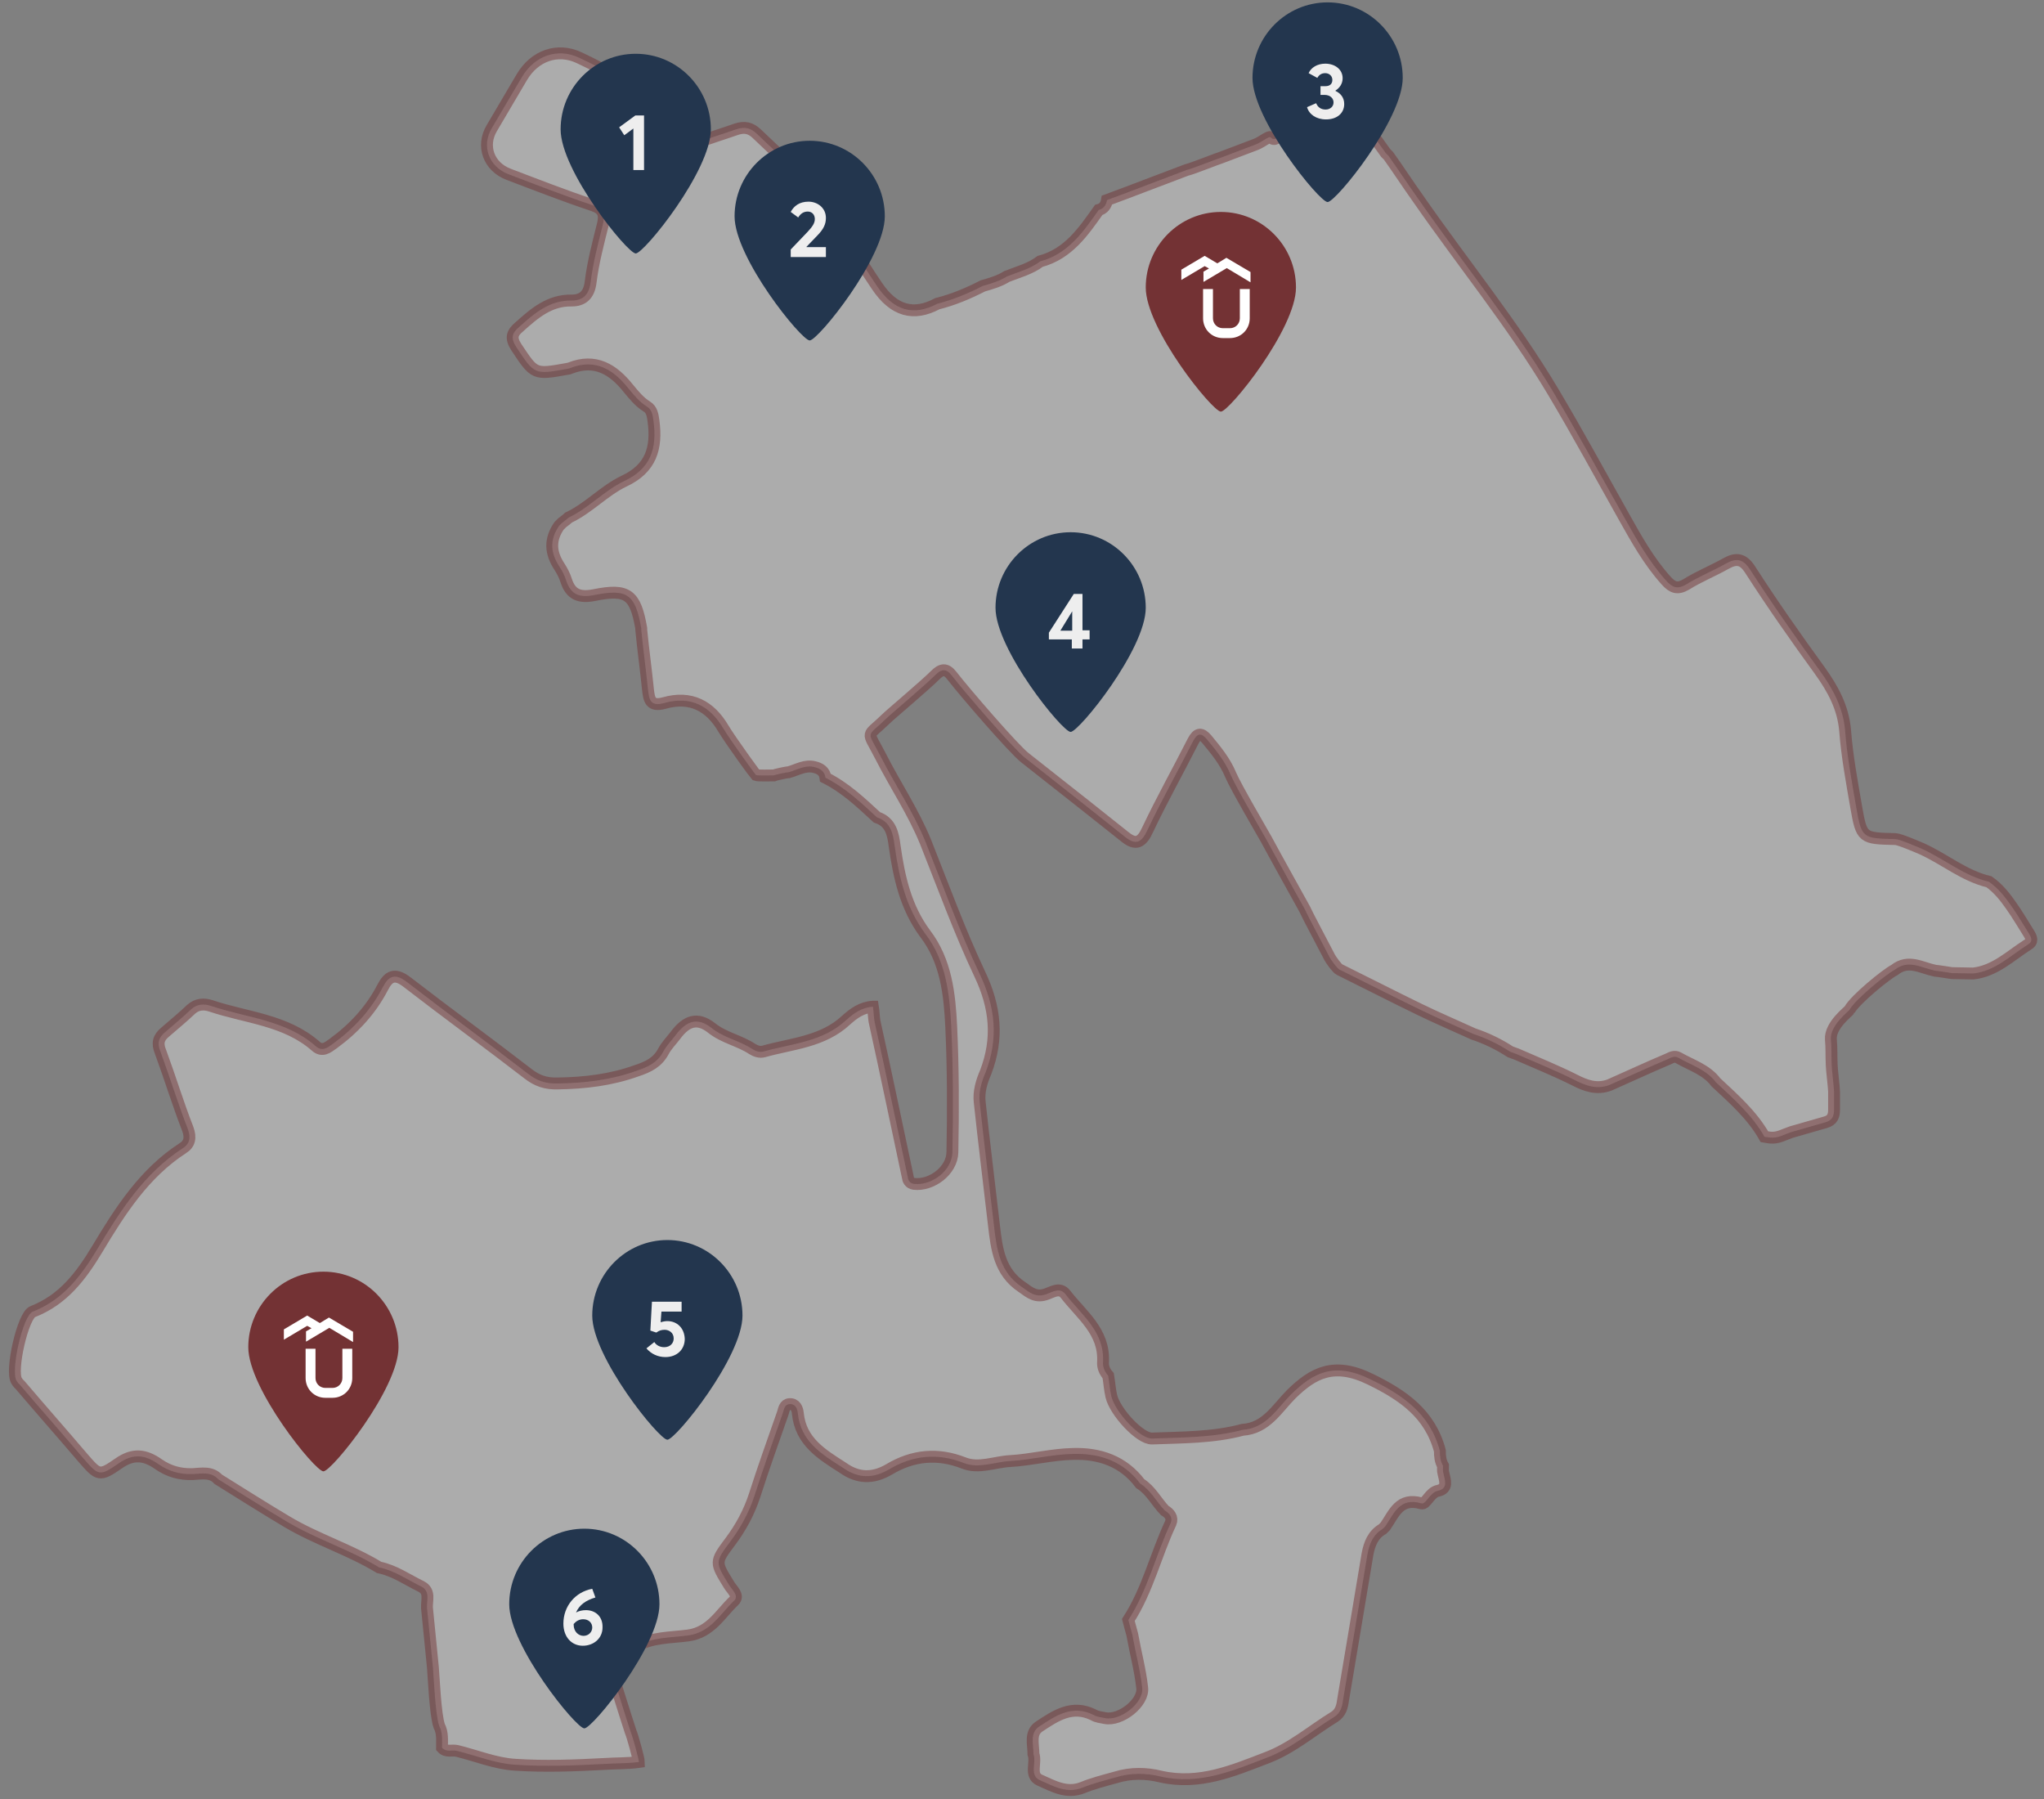 <?xml version="1.0" encoding="UTF-8"?> <!-- Generator: Adobe Illustrator 24.1.0, SVG Export Plug-In . SVG Version: 6.00 Build 0) --> <svg xmlns="http://www.w3.org/2000/svg" xmlns:xlink="http://www.w3.org/1999/xlink" id="Layer_1" x="0px" y="0px" viewBox="0 0 517 455" style="enable-background:new 0 0 517 455;" xml:space="preserve"><rect x="0" y="0" width="517" height="455" fill="#808080" stroke="none"/> <style type="text/css"> .st0{opacity:0.5;fill:#D9D9D9;stroke:#733234;stroke-width:3;stroke-miterlimit:10;enable-background:new ;} .st1{fill:#23364E;} .st2{fill:#EEEEEE;} .st3{fill:#733234;} .st4{fill:#FFFFFF;} </style> <path class="st0" d="M513.2,236.1c-0.5-0.8-3.3-5.4-4.4-6.9c-1.6-2.3-3.3-4.5-5.7-6.2c-6.3-1.5-11.2-5.7-16.9-8.3 c-1.4-0.6-5.8-2.5-6.8-2.5c-8.4-0.2-8.5-0.2-9.9-8.1c-1.1-6.4-2.3-12.8-2.8-19.3c-0.5-5.9-3.1-10.6-6.4-15.2 c-6.1-8.4-12-16.8-17.6-25.5c-1.8-2.8-3.5-3.1-6.3-1.5c-3.2,1.8-6.7,3.2-9.9,5.2c-2.2,1.3-3.5,0.8-5.1-1 c-4.4-4.9-7.5-10.5-10.7-16.2c-5.9-10.5-11.7-21.2-17.9-31.6c-10.2-17.1-22.9-32.6-34.2-48.9c-2.5-3.5-4.9-7.2-7.4-10.7 c-0.2-0.2-0.5-0.5-0.7-0.7c-2.3-3.2-4.5-6.4-7-9.5c-4.4-5.6-2.9-5.7-9.1-2.2c-2.3,1.5-4.6,3-6.9,4.5c-1.1,1.1-2.2,2.1-3.8,2.4 c-0.6,0.8-1.1,1.9-2.4,0.8c-0.3-0.3-2.3,1.3-3.6,1.8c-2.9,1.1-5.8,2.2-8.7,3.3c-1,0.3-7.8,3-8.9,3.2c-6.7,2.5-13.3,5.1-20.1,7.6 c-0.2,1.3-0.9,2.2-2.1,2.5c-3.9,5.5-7.7,11.1-14.8,13c-2.5,1.9-5.6,2.7-8.4,3.8c-1.9,1.2-4,1.8-6.1,2.4c-3.7,1.9-7.5,3.5-11.5,4.5 c-6,3.2-11,1.9-15.3-4.5c-4.8-7.1-9.1-14.5-13.6-21.8c-0.9-1.5-2-2.7-3.1-3.8c-4.5-4.3-9.1-8.5-13.7-12.9c-1.6-1.5-3.1-1.8-5.2-1.1 c-3.4,1.2-6.8,2.2-10.1,3.5c-1.7,0.6-2.8,0.5-4-1c-1.7-2.1-3.7-3.9-5.3-6.1c-5.3-6.9-12.7-10.9-20.3-14.5 c-5.5-2.6-11.3-0.5-14.5,4.9c-2.5,4.3-5.1,8.6-7.6,12.9c-2.7,4.5-0.8,9.8,4.3,11.7c7.1,2.7,14,5.4,21.2,7.8c2.7,0.9,3.2,2.3,2.6,4.8 c-1.2,4.8-2.5,9.7-3.1,14.6c-0.4,3.3-2,4.7-4.8,4.7c-5.6-0.1-9.4,3.2-13.3,6.7c-1.8,1.5-2.2,2.8-0.7,5.1c4.6,6.9,4.5,7,12.8,5.5 c0.2-0.1,0.5,0,0.8-0.2c6.4-2.5,10.9,0.3,14.8,5.2c1.4,1.7,2.8,3.4,4.6,4.5c1.3,0.8,1.5,2.2,1.7,3.7c0.9,6.8-0.6,12-7.5,15.2 c-5,2.4-8.9,6.8-14,9.2c-0.5,0.5-1.1,0.9-1.6,1.3c-0.2,0.2-0.5,0.5-0.8,0.8c-2.4,3.5-2.2,6.8,0.1,10.3c0.7,1.1,1.3,2.2,1.7,3.5 c1.2,3.7,3.5,4.4,7.1,3.7c8.4-1.7,10.4-0.2,11.9,8.4c0,0.2,0,0.2,0,0.4c0.5,5.1,1.2,10.1,1.7,15.1c0.3,2.4,0.5,4.4,4.1,3.4 c6.7-1.9,11.6,0.7,15,6.5c2,3.3,8,11.5,8.2,11.7c0.5,0.2,3.6,0.1,4.5,0.1c0.2-0.1,3.1-0.8,3.8-0.8c2.1-0.6,4.2-1.9,6.5-1.3 c1.3,0.3,2.6,1,2.8,2.7c5,2.5,9,6.3,13,10c3.6,1.2,4.1,4.3,4.5,7.3c1.1,7.8,2.8,15.5,7.7,22.1c5.3,6.9,6.2,15.3,6.6,23.5 c0.5,10.6,0.5,21.2,0.3,31.8c-0.1,4.7-5.3,8.5-9.7,8c-1.2-0.2-1.5-1-1.6-1.8c-2.8-13.1-5.5-26.2-8.4-39.3c-0.2-1.2-0.2-2.5-0.4-3.7 h-0.1c-2.8,0.2-4.8,1.7-6.7,3.4c-5.9,5.5-13.7,5.9-20.8,7.9c-1,0.3-2.1-0.1-2.9-0.6c-3.3-2.2-7.2-2.8-10.4-5.4 c-3.5-2.7-6.3-1.8-9.1,2c-1,1.3-2.2,2.5-3,4c-1.5,2.8-3.8,3.9-6.8,4.9c-6.4,2.3-13,3.1-19.9,3.2c-3.1,0.1-5.3-0.7-7.6-2.5 c-10.1-7.8-20.4-15.3-30.5-23.1c-3.1-2.4-4.7-1.6-6.2,1.3c-3,5.8-7.3,10.4-12.5,14.2c-1.5,1.1-2.8,2.1-4.4,0.7 c-7.6-6.7-17.6-7.2-26.5-10.2c-1.8-0.6-3.5-0.5-5,0.8c-2.1,2-4.4,3.9-6.6,5.8c-1.7,1.4-2.1,2.8-1.2,5c2.4,6.5,4.4,13.1,6.9,19.5 c0.8,2.2,0.5,3.8-1.3,4.9c-9.7,6.3-15.8,15.8-21.6,25.5c-4.1,6.8-8.6,12.8-16.3,15.8c-2.5,0.9-5.7,15-4.1,17.5 c0.3,0.5,0.6,0.8,1,1.2c5.2,6.1,10.5,12.1,15.7,18.2c4,4.6,4.2,4.9,9.1,1.5c3.7-2.6,6.7-2.2,10.1,0.2c2.6,1.8,5.4,2.6,8.6,2.5 c2.2-0.1,4.7-0.7,6.5,1.3c5.8,3.6,11.6,7.3,17.5,10.8c7.4,4.4,15.8,7,23.2,11.5c3.9,0.8,7.1,3.1,10.6,4.8c2.4,1.2,1.4,3.5,1.5,5.4 c0.5,5,1,10.1,1.5,15.1c0.2,2.2,0.6,12,1.6,14.8c0.9,1.7,0.7,3.6,0.7,5.5c1.1,1.2,2.5,0.5,3.8,0.8c4.9,1.2,9.7,3.2,14.7,3.5 c7.5,0.5,15.1,0.2,22.6-0.2c2.9-0.2,5.8-0.1,8.7-0.5c0-0.7-1.6-6.6-2.1-7.7c-1.8-5.5-3.5-11.1-5.3-16.7c-0.5-1.4,0.1-2.2,1.3-2.7 c1.8-0.7,3.5-1.4,5.3-2.1c4.1-2.4,8.8-2.2,13.3-2.8c5.7-0.8,8.1-5.5,11.6-8.8c1.3-1.3-0.6-2.8-1.3-4c-3.5-5.7-3.6-5.7,0.3-10.9 c2.7-3.6,4.8-7.5,6.2-11.8c2.2-6.9,4.7-13.8,7.1-20.7c0.3-0.9,0.4-2.2,1.7-2.3c1.5-0.1,2,1.2,2.1,2.3c0.7,7.2,6.1,10.4,11.4,13.8 c3.8,2.7,7.6,2.8,11.7,0.4c6-3.6,12.3-4.2,18.9-1.6c3.8,1.5,7.8-0.3,11.7-0.5c5.3-0.3,10.6-1.7,15.9-1.8c6.7-0.2,12.7,1.8,17,7.5 c2.7,1.7,4.1,4.6,6.2,6.8c1.2,0.7,2.1,1.8,1.5,3.2c-3.8,8.1-5.8,16.9-10.7,24.5c0.3,1.2,0.7,2.5,1,3.7c0.8,4.5,2,8.9,2.5,13.4 c0.5,3.8-5.5,8.5-9.4,7.7c-1-0.2-2.1-0.3-2.9-0.8c-5.4-2.7-9.6,0.2-13.7,2.9c-2.5,1.6-1.5,4.5-1.5,7c0.8,2.2-1.1,5.4,1.6,6.6 c3.4,1.5,6.8,3.5,10.8,1.9c2.7-1.1,5.5-1.8,8.4-2.6c3.8-1.2,7.8-1.1,11.4-0.2c9.8,2.2,18.3-1.5,26.9-4.8c6.3-2.4,11.3-6.8,17-10.3 c1.6-1,2-2.6,2.2-4.2c2.1-12.3,4.1-24.6,6.2-37c0.5-2.6,1.4-4.9,3.8-6.3c0.2-0.2,0.5-0.5,0.7-0.7c2.2-3.2,3.6-7.4,9.1-5.8 c1.2,0.4,2.1-2.8,4.3-3.2c2.5-0.6,1.7-2.6,1.3-4.4c-0.2-0.6-0.1-1.3-0.1-1.9c-0.7-1.2-0.8-2.5-0.8-3.8c-2.5-9.4-9.4-14.1-17.6-18.1 c-9.2-4.5-14.5-1.6-20,3.8c-3.6,3.6-6.3,8.6-12.3,9c-7.5,2-15.3,1.9-22.9,2.2c-3.1,0.1-9.4-6.8-10.3-10.7c-0.4-1.7-0.5-3.5-0.8-5.2 c-0.9-1-1.4-2.2-1.3-3.5c0.4-7.7-5.5-11.9-9.5-17.1c-1.4-1.8-3.2-0.6-4.6-0.1c-2.8,1.1-4.3-0.2-6.4-1.7c-5.7-3.8-6.4-9.6-7.1-15.7 c-1.2-10.4-2.5-20.8-3.6-31.1c-0.3-2.6,0.5-5.2,1.5-7.5c3.3-8.6,2.5-16.5-1.5-24.9c-5.1-10.8-9.2-22.1-13.7-33.4 c-3.1-7.6-7.7-14.4-11.4-21.7c-3.5-6.8-3.6-4.5,1.5-9.5c1-1,9.7-8.3,12.4-11c1.5-1.5,2.7-1.7,4.1,0.1c3.5,4.5,15.6,18.5,18.5,20.8 c7.9,6.2,25.1,19.8,25.3,20c2.8,2.3,4.3,1.5,5.8-1.8c3.6-7.6,7.7-14.9,11.5-22.4c1.1-2.1,2.1-2,3.4-0.5c2.3,2.8,4.6,5.5,6.1,9.1 c1.2,2.9,8.4,15.2,9,16.3c1.2,2.3,9.7,17.6,9.7,17.6c0.6,1.4,4.4,8.5,6.1,11.8c0.5,1.1,2.2,3.3,2.7,3.5c6.7,3.3,13.3,6.7,20.1,10 c4.5,2.2,9.2,4.2,13.8,6.3c3.3,1.1,6.4,2.6,9.3,4.5c0.7,0.3,1.5,0.5,2.1,0.8c4.8,2.1,9.5,4,14.1,6.3c2.9,1.5,5.7,2.5,8.9,1.3 c5-2.2,9.9-4.5,14.9-6.6c0.8-0.4,1.6-0.8,2.5-0.3c3.3,1.9,7.1,3,9.5,6.2c4.5,4.2,9.2,8.3,12.3,13.8c0.5,0.1,1,0.1,1.5,0.2 c1.9,0.2,3.5-0.8,5.3-1.4c2.9-0.8,5.8-1.7,8.7-2.5c1.7-0.5,2.1-1.6,2.1-3.2c0-1.5,0-3.1,0-4.5c0-1-0.6-5.8-0.6-6.8 c-0.1-2.2,0-4.3-0.2-6.4c-0.3-3.6,4.6-7.2,4.7-7.5c1.5-2.7,9.4-9.1,11.4-10.1c3.5-2.8,6.8-0.5,10.3,0.2c0.4,0,3.5,0.5,4.2,0.6 c1.8,0,3.6,0.1,5.4,0.1c5.5-0.6,9.4-4.5,13.8-7.3C514.3,238.1,513.8,237.1,513.2,236.1z"></path> <path id="map-marker-6" class="st1" d="M166.8,405.7c0,10.5-16.9,31.4-19,31.4c-2.1,0-19-20.9-19-31.4s8.5-19.1,19-19.1 C158.3,386.6,166.8,395.2,166.8,405.7z"></path> <path class="st2" d="M148.2,407.2c-0.9,0-1.8,0.2-2.5,0.6l0,0c0.8-1.9,2.5-3.1,4.9-3.8l-0.8-2.2c-4.3,0.8-7.3,4.4-7.3,8.8 c0,3.4,2.1,5.6,4.9,5.6c2.8,0,5-1.9,5-4.6C152.5,408.8,150.6,407.2,148.2,407.2z M147.6,413.7c-1.3,0-2.5-1.1-2.5-2.8v-0.2 c0.6-0.7,1.4-1.2,2.4-1.2c1.4,0,2.3,0.9,2.3,2.1C149.8,412.7,148.9,413.7,147.6,413.7z"></path> <path id="map-marker-5" class="st1" d="M187.8,332.7c0,10.5-16.9,31.4-19,31.4c-2.1,0-19-20.9-19-31.4s8.5-19.1,19-19.1 C179.3,313.6,187.8,322.2,187.8,332.7z"></path> <path class="st2" d="M168.8,334.1c-0.5,0-1.1,0.1-1.7,0.3l0.2-2.7h5.1v-2.5h-7.5l-0.4,7.3l1.5,0.5c0.7-0.5,1.3-0.7,2.1-0.7 c1.1,0,2.3,0.7,2.3,2.2c0,1.2-0.9,2.2-2.4,2.2c-1.1,0-2-0.5-2.5-1.3l-2,1.6c1.2,1.4,2.9,2.2,4.8,2.2c2.9,0,4.9-1.9,4.9-4.6 C173.1,335.8,171.2,334.1,168.8,334.1z"></path> <path id="map-marker-1" class="st1" d="M179.8,32.7c0,10.5-16.9,31.4-19,31.4c-2.1,0-19-20.9-19-31.4s8.5-19.1,19-19.1 C171.3,13.6,179.8,22.2,179.8,32.7z"></path> <path class="st2" d="M160.2,43h2.7V29.2h-2.2l-4.1,3l1.3,2l2.3-1.7V43z"></path> <path id="map-marker-2" class="st1" d="M223.8,54.7c0,10.5-16.9,31.4-19,31.4c-2.1,0-19-20.9-19-31.4s8.5-19.1,19-19.1 C215.3,35.6,223.8,44.2,223.8,54.7z"></path> <path class="st2" d="M200,65h8.9v-2.5H204l0-0.1l2.6-2.7c1.8-1.8,2.3-3.1,2.3-4.6c0-2.5-2.1-4.1-4.4-4.1s-3.7,1.1-4.5,2.6l1.9,1.4 c0.6-1,1.4-1.5,2.4-1.5c1.1,0,1.8,0.8,1.8,1.9c0,1.1-0.7,2-1.8,3.2l-4.3,4.5L200,65z"></path> <path id="map-marker-3" class="st1" d="M354.8,19.7c0,10.5-16.9,31.4-19,31.4c-2.1,0-19-20.9-19-31.4c0-10.5,8.5-19.1,19-19.1 C346.3,0.6,354.8,9.2,354.8,19.7z"></path> <path class="st2" d="M335.4,30.2c2.7,0,4.6-1.5,4.6-3.9c0-1.6-0.9-2.7-2.2-3.3v-0.1c1.1-0.7,1.8-1.8,1.8-3.1c0-2.3-2-3.7-4.4-3.7 c-2,0-3.6,1-4.2,2.4l2.2,1.2c0.4-0.7,1-1.2,2-1.2c1,0,1.8,0.7,1.8,1.7c0,0.9-0.5,1.6-1.8,1.6H334V24h1c1.5,0,2.3,0.9,2.3,1.9 c0,1.1-0.9,1.8-2,1.8c-1.2,0-2-0.6-2.4-1.6l-2.3,1C331.1,28.9,332.9,30.2,335.4,30.2z"></path> <path id="map-marker-4" class="st1" d="M289.8,153.7c0,10.5-16.9,31.4-19,31.4c-2.1,0-19-20.9-19-31.4c0-10.5,8.5-19.1,19-19.1 C281.3,134.6,289.8,143.2,289.8,153.7z"></path> <path class="st2" d="M271.1,164h2.7v-2.3h1.8v-2.3h-1.8v-9.2h-2.2l-6.3,9.8v1.7h5.8V164z M268.2,159.5l3-4.9v4.9H268.2z"></path> <path id="map-marker-ubani_1_" class="st3" d="M100.8,340.7c0,10.5-16.9,31.4-19,31.4c-2.1,0-19-20.9-19-31.4s8.5-19.1,19-19.1 C92.3,321.6,100.8,330.2,100.8,340.7z"></path> <path class="st4" d="M84.1,353.5h-1.8c-2.8,0-5-2.2-5-5v-7.4h2.5v7.4c0,1.4,1.1,2.5,2.5,2.5h1.8c1.4,0,2.5-1.1,2.5-2.5v-7.4h2.5v7.4 C89.1,351.3,86.9,353.5,84.1,353.5z"></path> <path class="st4" d="M83.2,333.2l-2.3,1.4l-3.2-1.9l-5.9,3.5v2.6l5.9-3.5l1.1,0.6l-1.4,0.8v2.6l5.9-3.5l6,3.6v-2.6L83.2,333.2z"></path> <path id="map-marker-ubani" class="st3" d="M327.8,72.7c0,10.5-16.9,31.4-19,31.4c-2.1,0-19-20.9-19-31.4s8.5-19.1,19-19.1 C319.3,53.6,327.8,62.2,327.8,72.7z"></path> <path class="st4" d="M311.1,85.5h-1.8c-2.8,0-5-2.2-5-5v-7.4h2.5v7.4c0,1.4,1.1,2.5,2.5,2.5h1.8c1.4,0,2.5-1.1,2.5-2.5v-7.4h2.5v7.4 C316.1,83.3,313.9,85.5,311.1,85.5z"></path> <path class="st4" d="M310.2,65.2l-2.3,1.4l-3.2-1.9l-5.9,3.5v2.6l5.9-3.5l1.1,0.6l-1.4,0.8v2.6l5.9-3.5l6,3.6v-2.6L310.2,65.2z"></path> </svg> 